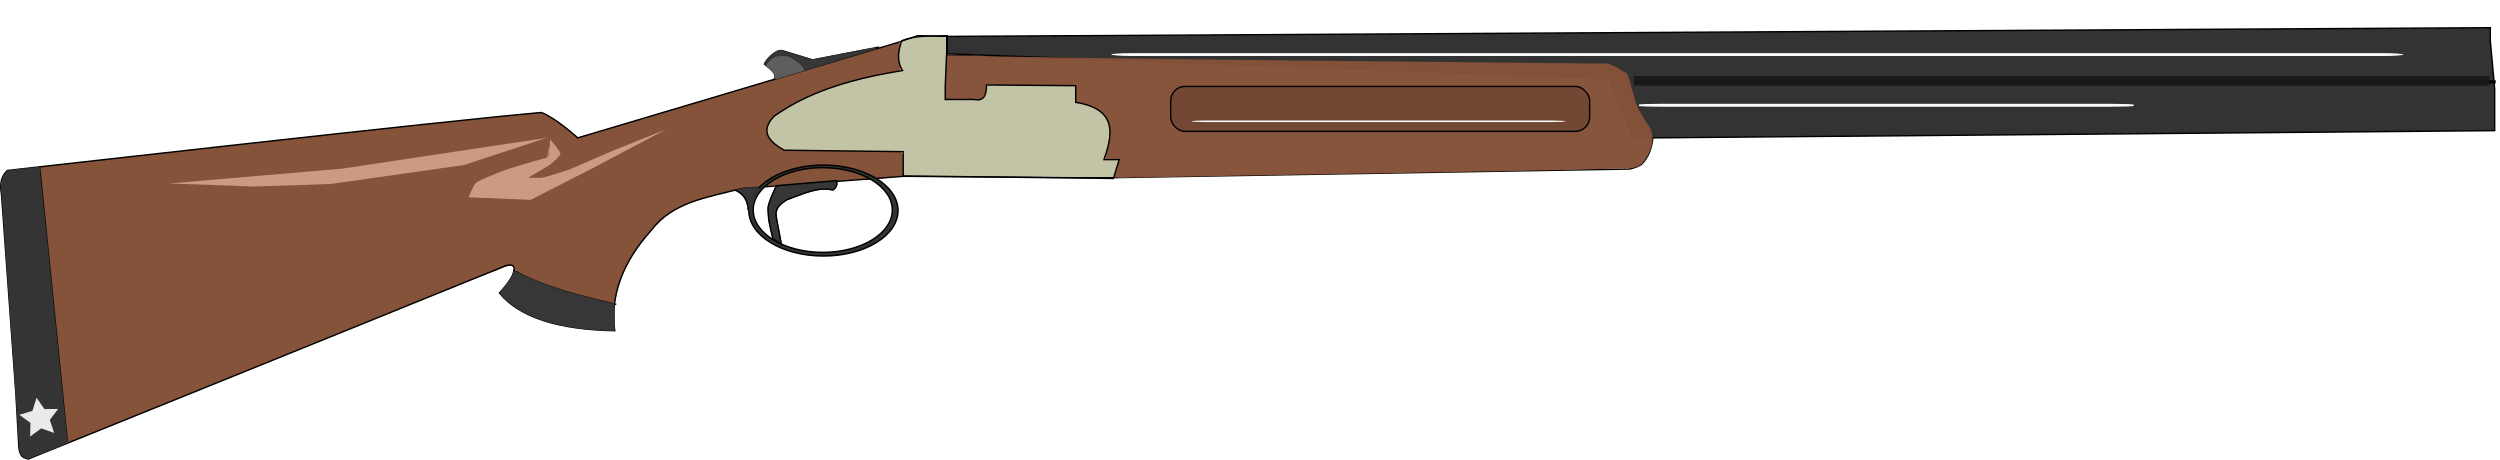 <?xml version="1.0" encoding="UTF-8" standalone="no"?>
<!-- Created with Inkscape (http://www.inkscape.org/) -->

<svg
   xmlns:dc="http://purl.org/dc/elements/1.1/"
   xmlns:cc="http://creativecommons.org/ns#"
   xmlns:rdf="http://www.w3.org/1999/02/22-rdf-syntax-ns#"
   xmlns:svg="http://www.w3.org/2000/svg"
   xmlns="http://www.w3.org/2000/svg"
   xmlns:sodipodi="http://sodipodi.sourceforge.net/DTD/sodipodi-0.dtd"
   xmlns:inkscape="http://www.inkscape.org/namespaces/inkscape"
   width="1742.006"
   height="320.38"
   id="svg4304"
   version="1.1"
   inkscape:version="0.48.2 r9819"
   sodipodi:docname="shotgun.svg">
  <defs
     id="defs4306">
    <filter
       inkscape:collect="always"
       id="filter4905"
       x="-0.027"
       width="1.054"
       y="-0.21"
       height="1.42"
       color-interpolation-filters="sRGB">
      <feGaussianBlur
         inkscape:collect="always"
         stdDeviation="2.968"
         id="feGaussianBlur4907" />
    </filter>
    <filter
       inkscape:collect="always"
       id="filter4941"
       x="-0.065"
       width="1.13"
       y="-0.183"
       height="1.365"
       color-interpolation-filters="sRGB">
      <feGaussianBlur
         inkscape:collect="always"
         stdDeviation="3.721"
         id="feGaussianBlur4943" />
    </filter>
    <filter
       inkscape:collect="always"
       id="filter4949"
       x="-0.006"
       width="1.012"
       y="-2.68"
       height="6.36"
       color-interpolation-filters="sRGB">
      <feGaussianBlur
         inkscape:collect="always"
         stdDeviation="2.256"
         id="feGaussianBlur4951" />
    </filter>
    <filter
       inkscape:collect="always"
       id="filter4969"
       x="-0.012"
       width="1.024"
       y="-2.06"
       height="5.119"
       color-interpolation-filters="sRGB">
      <feGaussianBlur
         inkscape:collect="always"
         stdDeviation="1.734"
         id="feGaussianBlur4971" />
    </filter>
    <filter
       inkscape:collect="always"
       id="filter4985"
       x="-0.024"
       width="1.048"
       y="-5.864"
       height="12.728"
       color-interpolation-filters="sRGB">
      <feGaussianBlur
         inkscape:collect="always"
         stdDeviation="2.618"
         id="feGaussianBlur4987" />
    </filter>
    <filter
       inkscape:collect="always"
       id="filter5002"
       x="-0.012"
       width="1.024"
       y="-1.104"
       height="3.207"
       color-interpolation-filters="sRGB">
      <feGaussianBlur
         inkscape:collect="always"
         stdDeviation="3.036"
         id="feGaussianBlur5004" />
    </filter>
    <filter
       id="filter5006"
       inkscape:label="3D marble"
       inkscape:menu="Materials"
       inkscape:menu-tooltip="3D warped marble texture"
       height="1.5"
       y="-0.25"
       width="1.5"
       x="-0.25"
       color-interpolation-filters="sRGB">
      <feGaussianBlur
         id="feGaussianBlur5008"
         stdDeviation="4"
         result="result8" />
      <feTurbulence
         id="feTurbulence5010"
         seed="50"
         result="result7"
         type="turbulence"
         numOctaves="7"
         baseFrequency="0.01 0.01" />
      <feColorMatrix
         id="feColorMatrix5012"
         result="result5"
         values="1 0 0 0 0 0 1 0 0 0 0 0 1 0 0 0 0 0 1.4 0 " />
      <feComposite
         id="feComposite5014"
         in2="result8"
         result="result6"
         in="result5"
         operator="in" />
      <feDisplacementMap
         id="feDisplacementMap5016"
         in2="result6"
         in="result5"
         xChannelSelector="A"
         yChannelSelector="A"
         scale="100"
         result="result4" />
      <feFlood
         id="feFlood5018"
         in="result4"
         flood-opacity="1"
         flood-color="rgb(224,224,224)"
         result="result9" />
      <feComposite
         id="feComposite5020"
         in2="result4"
         result="result2"
         operator="atop" />
      <feComposite
         id="feComposite5022"
         in2="SourceGraphic"
         in="result2"
         operator="atop"
         result="result9" />
      <feBlend
         id="feBlend5024"
         in2="result9"
         result="fbSourceGraphic"
         mode="darken" />
      <feGaussianBlur
         id="feGaussianBlur5026"
         stdDeviation="5"
         in="fbSourceGraphic"
         result="result0" />
      <feSpecularLighting
         id="feSpecularLighting5028"
         in="result0"
         result="result1"
         lighting-color="#ffffff"
         surfaceScale="8"
         specularConstant="0.8"
         specularExponent="30">
        <feDistantLight
           id="feDistantLight5030"
           elevation="55"
           azimuth="235" />
      </feSpecularLighting>
      <feComposite
         id="feComposite5032"
         in2="fbSourceGraphic"
         in="result1"
         result="result2"
         operator="in" />
      <feComposite
         id="feComposite5034"
         in2="result2"
         in="fbSourceGraphic"
         result="result4"
         operator="arithmetic"
         k2="1"
         k3="1"
         k1="0"
         k4="0" />
    </filter>
  </defs>
  <sodipodi:namedview
     id="base"
     pagecolor="#ffffff"
     bordercolor="#666666"
     borderopacity="1.0"
     inkscape:pageopacity="0.0"
     inkscape:pageshadow="2"
     inkscape:zoom="0.35"
     inkscape:cx="720.11297"
     inkscape:cy="101.33747"
     inkscape:document-units="px"
     inkscape:current-layer="layer1"
     showgrid="false"
     inkscape:window-width="1280"
     inkscape:window-height="738"
     inkscape:window-x="-8"
     inkscape:window-y="-8"
     inkscape:window-maximized="1"
     fit-margin-top="0"
     fit-margin-left="0"
     fit-margin-right="0"
     fit-margin-bottom="0" />
  <g
     inkscape:label="Layer 1"
     inkscape:groupmode="layer"
     id="layer1"
     transform="translate(943.353,-248.102)">
    <g
       id="g5063"
       transform="translate(5.714,-157.143)">
      <path
         sodipodi:nodetypes="cccccccccccccccccccccccccccccc"
         inkscape:connector-curvature="0"
         id="path4887"
         d="m -323.102,434.959 c -50.826,14.434 -101.34,30.051 -152.028,45.001 -23.702,6.935 -47.325,14.398 -71.097,20.936 -5.797,-3.325 -10.396,-8.748 -16.295,-12.143 -4.458,-2.608 -8.957,-6.556 -14.464,-4.751 -106.767,10.46 -213.331,22.879 -319.955,34.684 -8.025,1.207 -16.462,1.279 -24.241,3.17 2.365,30.43 5.935,60.91 8.79,91.356 3.421,33.204 6.462,66.471 10.228,99.626 2.631,1.972 6.525,-2.17 9.619,-2.548 95.042,-38.169 189.74,-77.228 284.947,-114.966 5.142,-1.454 10.124,-5.005 15.479,-4.919 1.342,2.352 3.111,4.706 5.915,5.647 20.124,10.154 42.252,15.789 64.152,20.625 3.076,-1.633 1.768,-6.517 3.268,-9.305 5.165,-19.348 17.149,-35.972 31.397,-49.623 14.059,-12.071 33.127,-15.388 50.565,-19.744 5.876,-1.882 18.504,-2.824 18.504,-2.824 l 63.74,-4.438 c 0,0 15.275,0.077 22.813,-1.504 3.766,-0.927 11.99,-0.932 11.99,-0.932 0,0 0.904,-12.109 -0.513,-16.607 -3.496,-2.264 -8.392,-0.474 -12.365,-1.201 -23.272,-0.408 -46.548,-0.493 -69.822,-0.741 -6.056,-3.004 -14.052,-8.944 -11.384,-16.629 4.064,-9.338 14.571,-13.077 22.907,-17.849 21.553,-10.876 45.321,-15.89 68.812,-20.834 2.172,-2.493 -1.005,-6.221 -0.58,-9.219 -0.212,-3.271 1.194,-6.482 0.737,-9.732 -0.418,0.031 -0.663,-0.715 -1.116,-0.536 z"
         style="opacity:0.99;fill:#845239;fill-opacity:1;stroke:none" />
      <path
         sodipodi:nodetypes="ccccccccccssscccccccssccccccc"
         inkscape:connector-curvature="0"
         id="path4321"
         d="m -289.409,430.613 -20.203,-0.505 -11.617,4.041 -225.264,67.175 c 0,0 -15.036,-13.717 -25.254,-17.678 -58.01,4.77 -372.241,40.406 -372.241,40.406 -3.904,3.638 -5.521,8.991 -4.041,16.668 l 10.102,139.906 2.02,36.871 c 1.226,7.337 4.066,6.606 6.566,7.576 0,0 226.319,-91.335 331.835,-134.35 1.871,-0.763 4.632,-1.429 6.061,0 1.19,1.19 0.508,3.446 0,5.051 -1.678,5.299 -9.596,13.637 -9.596,13.637 13.877,16.897 40.84,25.529 80.307,26.264 -3.214,-24.602 5.572,-47.792 25.254,-69.701 15.16,-20.245 39.796,-23.117 62.629,-29.294 l 113.642,-8.586 141.926,1.01 363.655,-6.061 c 0,0 6.371,-1.374 8.586,-3.536 4.479,-4.369 6.858,-10.957 7.576,-17.173 0.315,-2.723 -1.515,-8.081 -1.515,-8.081 l -9.091,-13.132 -7.071,-24.749 -12.122,-6.566 -361.635,-3.536 -100.51,-2.525 z"
         style="fill:none;stroke:#000000;stroke-width:1px;stroke-linecap:butt;stroke-linejoin:miter;stroke-opacity:1" />
      <path
         inkscape:connector-curvature="0"
         id="path4871"
         d="m -921.429,521.648 19.286,191.429"
         style="fill:none;stroke:#000000;stroke-width:1px;stroke-linecap:butt;stroke-linejoin:miter;stroke-opacity:1" />
      <path
         inkscape:connector-curvature="0"
         id="path4873"
         d="m -923.305,521.688 c -7.051,0.855 -14.436,1.025 -21.228,2.723 -3.806,4.537 -4.399,10.429 -3.548,16.09 3.931,58.244 8.375,116.458 12.157,174.709 0.1,3.801 1.623,10.088 6.592,9.469 9.252,-3.277 18.799,-6.594 27.5,-10.915 -6.779,-63.646 -12.754,-127.538 -19.531,-191.228 -0.371,-0.898 -1.091,-1.02 -1.942,-0.848 z"
         style="opacity:0.99;fill:#333333;fill-opacity:1;stroke:none" />
      <path
         transform="translate(145.714,93.571)"
         inkscape:transform-center-y="-0.72817241"
         inkscape:transform-center-x="0.66156185"
         d="m -1054.286,596.648 -5.767,7.607 2.997,9.063 -9.017,-3.134 -7.694,5.651 0.195,-9.544 -7.752,-5.571 9.137,-2.764 2.903,-9.094 5.452,7.835 z"
         inkscape:randomized="0"
         inkscape:rounded="0"
         inkscape:flatsided="false"
         sodipodi:arg2="0.16467092"
         sodipodi:arg1="-0.46364761"
         sodipodi:r2="7.1873612"
         sodipodi:r1="14.374723"
         sodipodi:cy="603.07648"
         sodipodi:cx="-1067.1429"
         sodipodi:sides="5"
         id="path4877"
         style="opacity:0.99;fill:#ececec;fill-opacity:1;stroke:none"
         sodipodi:type="star" />
      <g
         id="g5036">
        <g
           id="g4334"
           transform="translate(-70.206,-61.114)"
           style="fill:#333333;fill-opacity:1">
          <g
             id="g4331"
             style="fill:#333333;fill-opacity:1">
            <path
               style="opacity:0.99;fill:#333333;fill-opacity:1;stroke:#000000;stroke-width:1.072;stroke-miterlimit:4;stroke-opacity:1;stroke-dasharray:none;stroke-dashoffset:0"
               d="m -375.312,520.281 c -28.695,0 -51.938,14.201 -51.938,31.688 0,17.486 23.243,31.656 51.938,31.656 28.695,0 51.969,-14.17 51.969,-31.656 0,-17.486 -23.274,-31.688 -51.969,-31.688 z m -0.469,1.75 c 26.779,0 48.5,13.244 48.5,29.562 0,16.318 -21.721,29.531 -48.5,29.531 -26.779,0 -48.469,-13.213 -48.469,-29.531 0,-16.318 21.69,-29.562 48.469,-29.562 z"
               transform="translate(70.206,61.114)"
               id="path4329"
               inkscape:connector-curvature="0" />
          </g>
        </g>
        <path
           style="opacity:0.99;fill:#333333;fill-opacity:0.992;stroke:none"
           d="m -367.154,531.333 c -13.471,1.158 -26.992,1.857 -40.446,3.18 -1.935,1.115 -2.244,3.699 -3.286,5.509 -1.695,4.183 -3.795,8.495 -3.269,13.147 0.284,6.123 1.637,12.171 3.311,18.041 1.258,1.471 3.038,2.488 4.656,3.559 1.576,0.578 1.869,-1.489 1.349,-2.51 -0.995,-6.11 -2.68,-12.201 -2.999,-18.388 0.002,-3.919 3.5,-6.662 6.479,-8.657 5.99,-2.502 12.058,-4.917 18.333,-6.594 4.582,-1.182 9.424,-1.671 14.086,-0.682 1.83,-0.497 3.068,-2.524 3.283,-4.333 0.18,-1.043 -0.143,-2.437 -1.499,-2.273 z"
           id="path4992"
           inkscape:connector-curvature="0" />
        <path
           style="opacity:0.99;fill:#333333;fill-opacity:0.992;stroke:none"
           d="m -422.61,535.585 c -4.085,0.26 -8.237,0.378 -12.245,1.25 -1.737,0.37 -0.763,2.28 0.494,2.601 2.873,1.954 5.191,5.046 5.714,8.531 0.577,1.387 2.651,6.22 2.699,5.043 1.051,-3.76 3.504,-13.005 5.936,-16.031 0.544,-1.174 -1.714,-1.586 -2.597,-1.394 z"
           id="path4990"
           inkscape:connector-curvature="0"
           sodipodi:nodetypes="ccccccc" />
        <path
           style="fill:#333333;stroke:#000000;stroke-width:1px;stroke-linecap:butt;stroke-linejoin:miter;stroke-opacity:1"
           d="m 200.811,501.324 588.414,-5.051 0,-29.294 -3.03,-33.335 0,-9.091 -1075.307,6.061 0,12.122 460.63,17.173 17.678,41.416 z"
           id="path4323"
           inkscape:connector-curvature="0" />
        <path
           style="opacity:0.99;fill:#845239;fill-opacity:0.988;stroke:none"
           d="m -288.767,443.868 c -2.126,3.114 -0.616,7.801 -1.368,11.45 0.04,6.462 -1.015,13.13 -0.328,19.465 8.088,0.202 16.532,0.825 24.598,-0.379 3.794,-1.775 3.969,-6.626 4.464,-10.223 20.468,1.304 40.999,0.677 61.496,0.848 0.56,3.796 -1.109,8.64 0.804,11.83 9.67,1.46 21.669,6.164 22.991,17.232 1.15,7.339 -1.989,14.466 -2.946,21.496 2.77,1.73 6.559,0.34 9.688,1.071 -0.836,4.048 -3.045,7.971 -3.192,12.054 5.347,1.134 11.226,-0.086 16.74,0.219 111.581,-2.216 223.184,-3.429 334.754,-6.181 5.935,-0.292 13.186,0.709 17.211,-4.752 5.471,-6.861 8.95,-17.441 3.527,-25.335 -4.444,-6.582 -8.82,-13.169 -10.373,-21.127 -1.64,-5.009 -2.563,-10.376 -4.627,-15.167 -5.93,-2.741 -11.208,-8.098 -18.214,-6.821 -138.996,-1.536 -278.004,-2.359 -416.986,-4.932 -12.743,-0.261 -25.496,-0.807 -38.238,-0.748 z m 301.183,21.875 c 44.788,0.252 89.598,-0.591 134.372,0.675 3.422,0.633 8.864,-0.625 10.048,3.723 2.645,5.238 1.155,11.566 1.272,17.232 0.433,6.26 -6.441,10.386 -12.098,9.219 -87.879,-0.166 -175.762,0.367 -263.638,-0.351 -4.943,-0.295 -11.316,0.884 -14.04,-4.493 -2.287,-5.321 -0.931,-11.608 -0.982,-17.299 -0.203,-4.96 4.569,-9.021 9.508,-8.208 45.175,-0.873 90.376,-0.334 135.559,-0.497 z"
           id="path4947"
           inkscape:connector-curvature="0" />
        <path
           style="opacity:0.99;fill:#c3c3a4;fill-opacity:1;stroke:none;filter:url(#filter5006)"
           d="m -300.776,430.464 c -6.686,0.739 -14.647,-0.283 -19.978,4.531 -3.448,5.733 -2.21,12.989 -0.134,18.951 -8.245,2.337 -17.164,3.285 -25.516,5.654 -21.576,5.041 -42.842,12.751 -61.091,25.417 -5.251,3.484 -9.59,11.038 -5.156,16.808 2.95,3.678 7.094,7.346 11.696,8.232 27.143,0.334 54.286,0.663 81.429,0.987 0.526,5.465 -1.923,11.503 0.112,16.674 8.613,1.023 18.566,0.304 27.343,0.666 39.442,0.352 78.884,0.688 118.326,1.031 2.576,-2.89 2.614,-7.871 4.04,-11.607 -0.359,-2.982 -4.903,-1.325 -6.964,-1.83 -4.172,0.959 -1.921,-2.813 -1.299,-5.272 2.519,-8.789 4.411,-20.265 -3.5,-26.916 -4.964,-4.402 -11.585,-5.874 -17.857,-7.433 -0.408,-3.829 0.242,-7.946 -0.804,-11.607 -20.106,-0.469 -40.353,-0.067 -60.513,-0.201 -2.577,2.258 -0.836,8.611 -5.312,9.621 -8.164,0.768 -16.405,0.201 -24.598,0.379 0.327,-14.692 1.509,-29.526 1.556,-44.119 -3.566,-0.882 -7.967,0.196 -11.779,0.034 z"
           id="path4945"
           inkscape:connector-curvature="0"
           sodipodi:nodetypes="ccccccccccccccccccccccc" />
        <path
           style="fill:none;stroke:#000000;stroke-width:1px;stroke-linecap:butt;stroke-linejoin:miter;stroke-opacity:1"
           d="m -408.102,534.659 c 0,0 -6.081,12.553 -5.808,15.91 0,0 0.157,6.277 0.758,9.344 0.645,3.292 2.525,11.364 2.525,11.364 l 6.061,4.293 -3.536,-18.688 c -1.21,-6.397 2.331,-9.325 7.576,-12.627 10.607,-3.511 21.213,-9.331 31.82,-6.566 2.613,-1.834 3.278,-4.059 2.525,-6.566 z"
           id="path4339"
           inkscape:connector-curvature="0"
           sodipodi:nodetypes="cssccscccc" />
        <path
           style="fill:none;stroke:#000000;stroke-width:1px;stroke-linecap:butt;stroke-linejoin:miter;stroke-opacity:1"
           d="m -427.8,551.832 c 0.116,-6.731 -3.406,-12.12 -9.344,-14.142"
           id="path4341"
           inkscape:connector-curvature="0"
           sodipodi:nodetypes="cc" />
        <path
           style="fill:none;stroke:#000000;stroke-width:1px;stroke-linecap:butt;stroke-linejoin:miter;stroke-opacity:1"
           d="m -199.505,464.958 0,11.617 c 29.841,4.7 25.485,23.325 19.698,39.901 l 10.607,0 -4.041,13.132 -146.472,-1.786 0,-16.902 -82.833,-1.01 c -8.757,-4.769 -18.232,-12.33 -7.071,-23.739 26.569,-18.683 57.493,-26.477 89.398,-31.82 -4.256,-6.903 -2.908,-13.805 -0.505,-20.708 10.607,-4.253 21.213,-2.98 31.82,-3.536 l -1.515,35.355 0,9.091 19.698,0 c 6.797,1.341 8.95,-1.986 9.091,-10.102 z"
           id="path4343"
           inkscape:connector-curvature="0"
           sodipodi:nodetypes="ccccccccccccccccc" />
        <rect
           style="opacity:0.99;fill:#704530;fill-opacity:0.988;stroke:#000000;stroke-width:1;stroke-miterlimit:4;stroke-opacity:1;stroke-dasharray:none;stroke-dashoffset:0"
           id="rect4345"
           width="291.934"
           height="31.315"
           x="-133.34"
           y="465.464"
           rx="10"
           ry="10" />
        <path
           style="fill:#ca9b84;fill-opacity:0.988;stroke:none;filter:url(#filter4941)"
           d="m -565.714,505.576 c 0,0 -0.714,9.643 -3.571,10 -2.857,0.357 -27.5,7.857 -28.929,8.571 -1.429,0.714 -16.786,6.429 -18.929,8.214 -2.143,1.786 -5.357,10.357 -5.357,10.357 l 43.214,1.786 46.786,-23.929 47.143,-25 -35.714,14.286 -31.429,13.571 c 0,0 -17.143,5.714 -19.643,5.714 -2.5,0 -8.929,0 -8.929,0 0,0 12.5,-7.5 14.286,-8.571 1.786,-1.071 8.214,-6.429 8.214,-8.214 0,-1.786 -7.143,-10 -7.143,-10 l -0.714,10.714 -1.786,2.143"
           id="path4347"
           inkscape:connector-curvature="0"
           sodipodi:nodetypes="csssccccccscssccc" />
        <path
           style="fill:#ca9b84;fill-opacity:0.988;stroke:none;filter:url(#filter4905)"
           d="m -568.214,501.291 -57.5,18.929 -92.857,13.214 -53.214,1.786 -59.286,-2.143 120.714,-10.357 z"
           id="path4349"
           inkscape:connector-curvature="0" />
        <path
           style="fill:none;stroke:#000000;stroke-width:1px;stroke-linecap:butt;stroke-linejoin:miter;stroke-opacity:1"
           d="m -591.429,593.434 c 22.055,12.347 46.947,18.077 71.786,23.929"
           id="path4351"
           inkscape:connector-curvature="0"
           sodipodi:nodetypes="cc" />
        <path
           style="fill:none;stroke:#ffffff;stroke-width:3;stroke-linecap:butt;stroke-linejoin:miter;stroke-opacity:1"
           d="m -594.286,604.148 c 24.286,12.104 48.571,16.365 72.857,22.143"
           id="path4353"
           inkscape:connector-curvature="0"
           sodipodi:nodetypes="cc" />
        <rect
           style="opacity:0.99;fill:#ffffff;stroke:none;filter:url(#filter4985)"
           id="rect4355"
           width="260.714"
           height="1.071"
           x="-118.929"
           y="489.209"
           rx="10"
           ry="1.071" />
        <rect
           style="opacity:0.99;fill:#ffffff;stroke:none;filter:url(#filter4949)"
           id="rect4357"
           width="900.407"
           height="2.02"
           x="-174.756"
           y="442.25"
           rx="14.447"
           ry="1.071" />
        <rect
           style="opacity:0.99;fill:#ffffff;fill-opacity:1;stroke:none;filter:url(#filter4969)"
           id="rect4359"
           width="344.744"
           height="2.02"
           x="192.939"
           y="477.585"
           rx="15.948"
           ry="0.536" />
        <path
           style="fill:none;stroke:#000000;stroke-width:1px;stroke-linecap:butt;stroke-linejoin:miter;stroke-opacity:1"
           d="m -336.529,438.055 -46.328,8.95 -21.071,-6.429 c -4.082,-1.245 -11.229,6.186 -12.5,9.286 3.837,3.346 9.264,6.466 6.786,10.714 l 21.429,-6.429 c -0.793,-3.937 -5.961,-6.998 -11.429,-10 -6.262,-0.81 -12.264,-0.84 -15.714,6.786"
           id="path4869"
           inkscape:connector-curvature="0"
           sodipodi:nodetypes="ccsccccc" />
        <path
           style="opacity:0.99;fill:#333333;fill-opacity:0.988;stroke:none"
           d="m -590.564,594.304 c -1.643,0.377 -1.08,2.507 -2.165,3.516 -2.253,4.069 -5.354,7.631 -8.122,11.289 0.046,1.833 2.226,3.056 3.356,4.414 12.794,12.237 30.529,17.333 47.597,20.097 9.347,1.38 18.787,2.127 28.218,2.358 2.039,-0.875 0.592,-3.879 1.027,-5.647 -0.097,-4.355 0.194,-8.791 -0.143,-13.095 -1.349,-1.445 -3.989,-1.097 -5.828,-1.838 -20.935,-4.902 -41.811,-10.6 -61.071,-20.29 -0.923,-0.34 -1.852,-0.873 -2.868,-0.804 z"
           id="path4879"
           inkscape:connector-curvature="0" />
        <path
           style="opacity:0.99;fill:#5b5b5b;fill-opacity:0.988;stroke:none"
           d="m -404.757,443.422 c -3.148,-0.042 -6.396,1.097 -8.472,3.539 -0.873,1.067 -1.919,2.148 -2.229,3.528 0.086,1.123 1.309,1.646 2.005,2.371 1.468,1.417 3.328,2.742 3.899,4.802 0.301,0.959 -0.506,2.252 0.584,2.837 1.163,0.181 2.251,-0.534 3.378,-0.745 5.647,-1.69 11.302,-3.361 16.935,-5.095 1.038,-0.396 0.709,-1.652 0.197,-2.336 -2.196,-3.637 -6.079,-5.708 -9.648,-7.768 -1.955,-1.318 -4.407,-1.086 -6.649,-1.134 z"
           id="path4885"
           inkscape:connector-curvature="0" />
        <path
           style="opacity:0.99;fill:#333333;fill-opacity:0.988;stroke:none"
           d="m -342.081,438.671 c -13.598,2.541 -27.184,5.259 -40.773,7.892 -7.216,-2.164 -14.385,-4.502 -21.651,-6.483 -2.508,-0.197 -4.706,1.431 -6.588,2.898 -2.055,1.765 -4.026,3.74 -5.395,6.091 -0.538,0.814 0.302,2.043 1.253,1.632 1.024,-0.567 1.35,-1.868 2.156,-2.665 1.738,-2.207 4.427,-3.57 7.221,-3.701 2.049,-0.088 4.143,-0.064 6.155,0.275 3.416,1.984 7.078,3.816 9.676,6.886 0.763,0.808 0.976,2.032 1.87,2.715 0.981,0.386 1.945,-0.374 2.909,-0.526 14.549,-4.371 31.922,-9.635 46.434,-14.101 1.028,-0.45 -2.136,-1.006 -3.267,-0.912 z"
           id="path4883"
           inkscape:connector-curvature="0"
           sodipodi:nodetypes="cccccccccccccc" />
        <rect
           style="opacity:0.99;fill:#000000;fill-opacity:0.992;stroke:none"
           id="rect4994"
           width="600.5"
           height="2.316"
           x="189.44"
           y="461.127"
           rx="14.447"
           ry="0" />
        <rect
           ry="0"
           rx="14.447"
           y="458.27"
           x="189.44"
           height="6.602"
           width="596.214"
           id="rect4996"
           style="opacity:0.99;fill:#1a1a1a;fill-opacity:0.992;stroke:none;filter:url(#filter5002)" />
      </g>
    </g>
  </g>
</svg>
